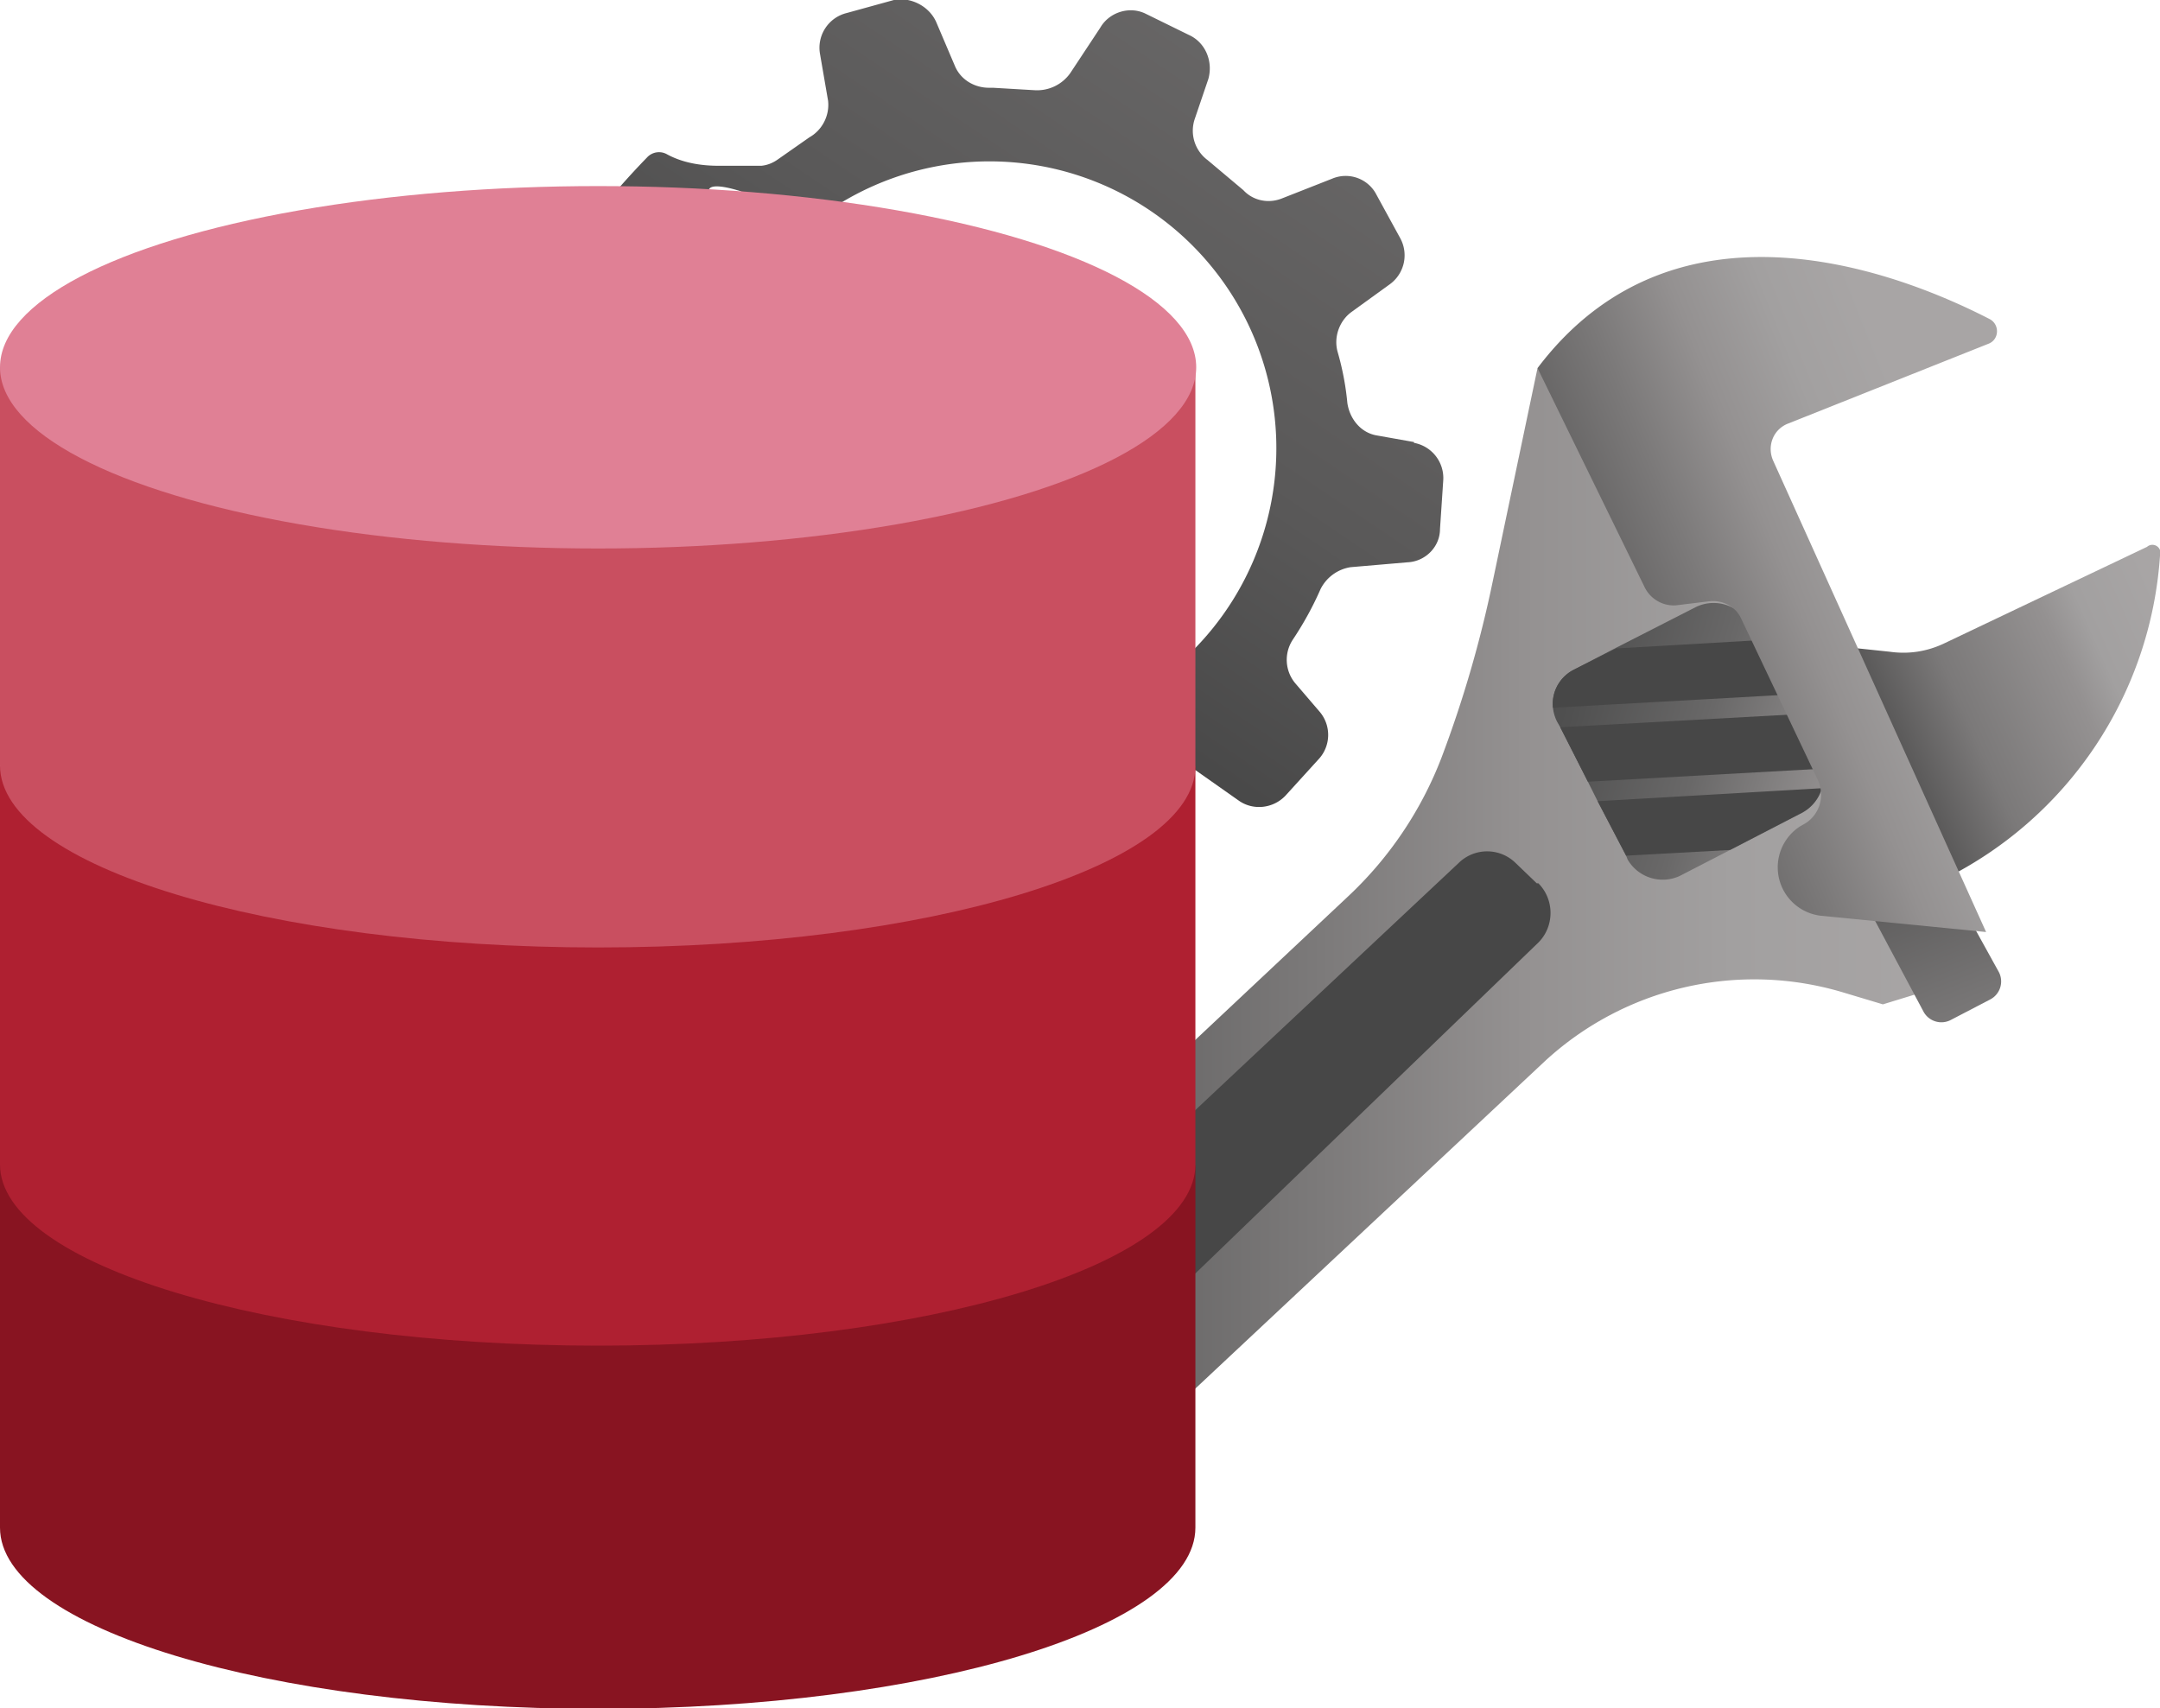 <svg xmlns="http://www.w3.org/2000/svg" viewBox="0 0 265.8 210.2"><defs><linearGradient id="a" x1="230" y1="114.5" x2="272" y2="133.1" gradientTransform="matrix(1 0 0 -1 0 209.7)" gradientUnits="userSpaceOnUse"><stop offset="0" stop-color="#474747"/><stop offset=".1" stop-color="#595858"/><stop offset=".3" stop-color="#7b7979"/><stop offset=".6" stop-color="#949191"/><stop offset=".7" stop-color="#a2a0a0"/><stop offset=".9" stop-color="#a8a5a5"/></linearGradient><linearGradient id="b" x1="109.7" y1="96.6" x2="239.2" y2="96.6" gradientTransform="matrix(1 0 0 -1 0 209.7)" gradientUnits="userSpaceOnUse"><stop offset="0" stop-color="#474747"/><stop offset=".1" stop-color="#595858"/><stop offset=".4" stop-color="#7b7979"/><stop offset=".6" stop-color="#949191"/><stop offset=".8" stop-color="#a2a0a0"/><stop offset="1" stop-color="#a8a5a5"/></linearGradient><linearGradient id="c" x1="231.5" y1="109.8" x2="257.4" y2="44.8" gradientTransform="matrix(1 0 0 -1 0 209.7)" gradientUnits="userSpaceOnUse"><stop offset="0" stop-color="#474747"/><stop offset=".1" stop-color="#595858"/><stop offset=".4" stop-color="#7b7979"/><stop offset=".6" stop-color="#949191"/><stop offset=".8" stop-color="#a2a0a0"/><stop offset="1" stop-color="#a8a5a5"/></linearGradient><linearGradient id="d" x1="182.9" y1="125.9" x2="235.9" y2="110.1" gradientTransform="matrix(1 0 0 -1 0 209.7)" gradientUnits="userSpaceOnUse"><stop offset="0" stop-color="#474747"/><stop offset=".2" stop-color="#505050"/><stop offset=".5" stop-color="#696868"/><stop offset=".8" stop-color="#939090"/><stop offset="1" stop-color="#a8a5a5"/></linearGradient><linearGradient id="e" x1="224.5" y1="126.1" x2="105.4" y2="129.8" gradientTransform="matrix(1 0 0 -1 0 209.7)" gradientUnits="userSpaceOnUse"><stop offset=".5" stop-color="#474747"/><stop offset=".6" stop-color="#595858"/><stop offset=".7" stop-color="#7b7979"/><stop offset=".8" stop-color="#949191"/><stop offset=".9" stop-color="#a2a0a0"/><stop offset="1" stop-color="#a8a5a5"/></linearGradient><linearGradient id="f" x1="234.9" y1="118" x2="145.6" y2="116.9" gradientTransform="matrix(1 0 0 -1 0 209.7)" gradientUnits="userSpaceOnUse"><stop offset=".5" stop-color="#474747"/><stop offset=".6" stop-color="#595858"/><stop offset=".7" stop-color="#7b7979"/><stop offset=".8" stop-color="#949191"/><stop offset=".9" stop-color="#a2a0a0"/><stop offset="1" stop-color="#a8a5a5"/></linearGradient><linearGradient id="g" x1="222.3" y1="108.9" x2="158.6" y2="106.6" gradientTransform="matrix(1 0 0 -1 0 209.7)" gradientUnits="userSpaceOnUse"><stop offset=".5" stop-color="#474747"/><stop offset=".6" stop-color="#595858"/><stop offset=".7" stop-color="#7b7979"/><stop offset=".8" stop-color="#949191"/><stop offset=".9" stop-color="#a2a0a0"/><stop offset="1" stop-color="#a8a5a5"/></linearGradient><linearGradient id="h" x1="198.8" y1="98.8" x2="12.9" y2="-18.6" gradientTransform="matrix(1 0 0 -1 0 209.7)" gradientUnits="userSpaceOnUse"><stop offset=".4" stop-color="#474747"/><stop offset=".5" stop-color="#595858"/><stop offset=".6" stop-color="#7b7979"/><stop offset=".8" stop-color="#949191"/><stop offset=".9" stop-color="#a2a0a0"/><stop offset="1" stop-color="#a8a5a5"/></linearGradient><linearGradient id="i" x1="192.2" y1="122.7" x2="241.3" y2="142.3" gradientTransform="matrix(1 0 0 -1 0 209.7)" gradientUnits="userSpaceOnUse"><stop offset="0" stop-color="#474747"/><stop offset=".1" stop-color="#595858"/><stop offset=".4" stop-color="#7b7979"/><stop offset=".6" stop-color="#949191"/><stop offset=".8" stop-color="#a2a0a0"/><stop offset="1" stop-color="#a8a5a5"/></linearGradient><linearGradient id="j" x1="109.2" y1="136.9" x2="307" y2="430.5" gradientTransform="matrix(1 0 0 -1 0 209.7)" gradientUnits="userSpaceOnUse"><stop offset="0" stop-color="#474747"/><stop offset=".1" stop-color="#595858"/><stop offset=".4" stop-color="#7b7979"/><stop offset=".6" stop-color="#949191"/><stop offset=".8" stop-color="#a2a0a0"/><stop offset="1" stop-color="#a8a5a5"/></linearGradient></defs><path d="m226.8 79.6 5.7.6q3.5.5 6.7-1l25-11.9a1 1 0 0 1 1.6 1.1 48 48 0 0 1-26.6 39.8z" fill="url(#a)"/><path d="m234.7 109.3-17-37.8-28.5-26.2-5.5 26.2a144 144 0 0 1-6.3 21.7 46 46 0 0 1-11.6 17.2l-33 31q1 1.5 1 3.8c0 12 1.5 23.8 2.6 35.7l53.7-50.3a38 38 0 0 1 36.6-8.5l5 1.5 7.5-2.3z" fill="url(#b)"/><path d="m228.7 109.5 8 15a2.5 2.5 0 0 0 3.4 1l4.8-2.5a2.5 2.5 0 0 0 1-3.5l-8.4-15.2z" fill="url(#c)"/><path d="M224.2 97a5 5 0 0 1-2.4 3l-8.9 4.6-6.2 3.2a5 5 0 0 1-6.4-2l-.2-.5-3.5-6.7-1.2-2.4-3.4-6.7-.4-.7q-.4-.8-.5-1.7c-.2-1.9.8-3.8 2.6-4.7l5.2-2.7 9.8-5a5 5 0 0 1 6.5 2l1 2 3.5 6.8L221 88l3 5.7.4 1z" fill="url(#d)"/><path d="m219.7 85.5-28.6 1.6c-.2-1.9.8-3.8 2.6-4.7l5.2-2.6 17.3-1z" fill="url(#e)"/><path d="m224.2 94.6-28.8 1.6-3.4-6.7 29-1.6 2.8 5.7z" fill="url(#f)"/><path d="M224.2 97a5 5 0 0 1-2.4 3l-8.9 4.6-12.8.7-3.5-6.7z" fill="url(#g)"/><path d="m189.1 108.7-2.6-2.5a5 5 0 0 0-7 0L134 148.9q.3 9.8 1.3 19.2l54-52.1c2-2 2-5.3 0-7.3" fill="url(#h)"/><path d="m189.2 45.3 13.2 27a4 4 0 0 0 3.8 2.2l4.1-.5c1.6-.2 3.2.6 3.9 2l9.5 20c.9 2 .2 4.2-1.5 5.3l-.7.4a6 6 0 0 0 2.6 11l20.3 2-26.2-58c-.8-1.8 0-3.9 1.9-4.6l24.6-9.8c1.3-.5 1.4-2.3.2-3-9.3-4.8-38.1-17.3-55.7 6" fill="url(#i)"/><path d="m174 54.4-4.5-.8c-2-.3-3.4-2-3.7-4q-.3-3.2-1.2-6.3c-.5-1.8.2-3.8 1.7-4.9L171 35a4.4 4.4 0 0 0 1.3-5.7l-2.9-5.3c-1-2-3.4-2.9-5.5-2l-6.1 2.4c-1.7.7-3.6.3-4.8-1l-4.4-3.7a4.5 4.5 0 0 1-1.6-5l1.7-5c.6-2.2-.4-4.5-2.4-5.4L141 1.7c-2-1-4.5-.2-5.6 1.7L131.7 9a5 5 0 0 1-4.4 2.1l-5.1-.3h-.5c-1.8 0-3.5-1-4.2-2.7l-2.3-5.4C114.3.7 112-.4 110 0l-5.8 1.6a4.4 4.4 0 0 0-3.3 5l1 5.8c.2 1.8-.7 3.6-2.3 4.5l-4 2.8q-.9.6-1.9.7h-5.3c-3.2 0-5.2-.8-6.3-1.4a2 2 0 0 0-2.5.4 99 99 0 0 0-6.1 6.9c-.1.5 2.3 1.5 4.2.6 1.8-.8 5.3.3 6.5.5s3-2.1 3-3.8c-.1-1 1.8-.7 3.5-.2q.8.2 1.5.8L97 30a35.3 35.3 0 1 1 40 57l4.8 7.2 2.5-1.4 8.1 5.7c1.8 1.3 4.3 1 5.8-.6l4-4.4a4.4 4.4 0 0 0 .2-5.9l-3-3.5a4.5 4.5 0 0 1-.3-5.4q2-3 3.4-6.2a5 5 0 0 1 3.7-2.7l7-.6c2.2-.1 4-1.9 4-4.1l.4-6a4.4 4.4 0 0 0-3.6-4.6Z" fill="url(#j)"/><path d="M0 143.3V188c0 12.3 33 22.3 73.6 22.3s73.5-10 73.5-22.3v-44.6z" fill="#881421"/><path d="M0 94.3v49c0 12.3 33 22.3 73.6 22.3s73.5-10 73.5-22.3v-49z" fill="#af2031"/><path d="M0 45.2v49c0 12.4 33 22.4 73.6 22.4s73.5-10 73.5-22.3v-49z" fill="#c94f60"/><ellipse cx="73.6" cy="45.2" rx="73.6" ry="22.3" fill="#e08095"/></svg>